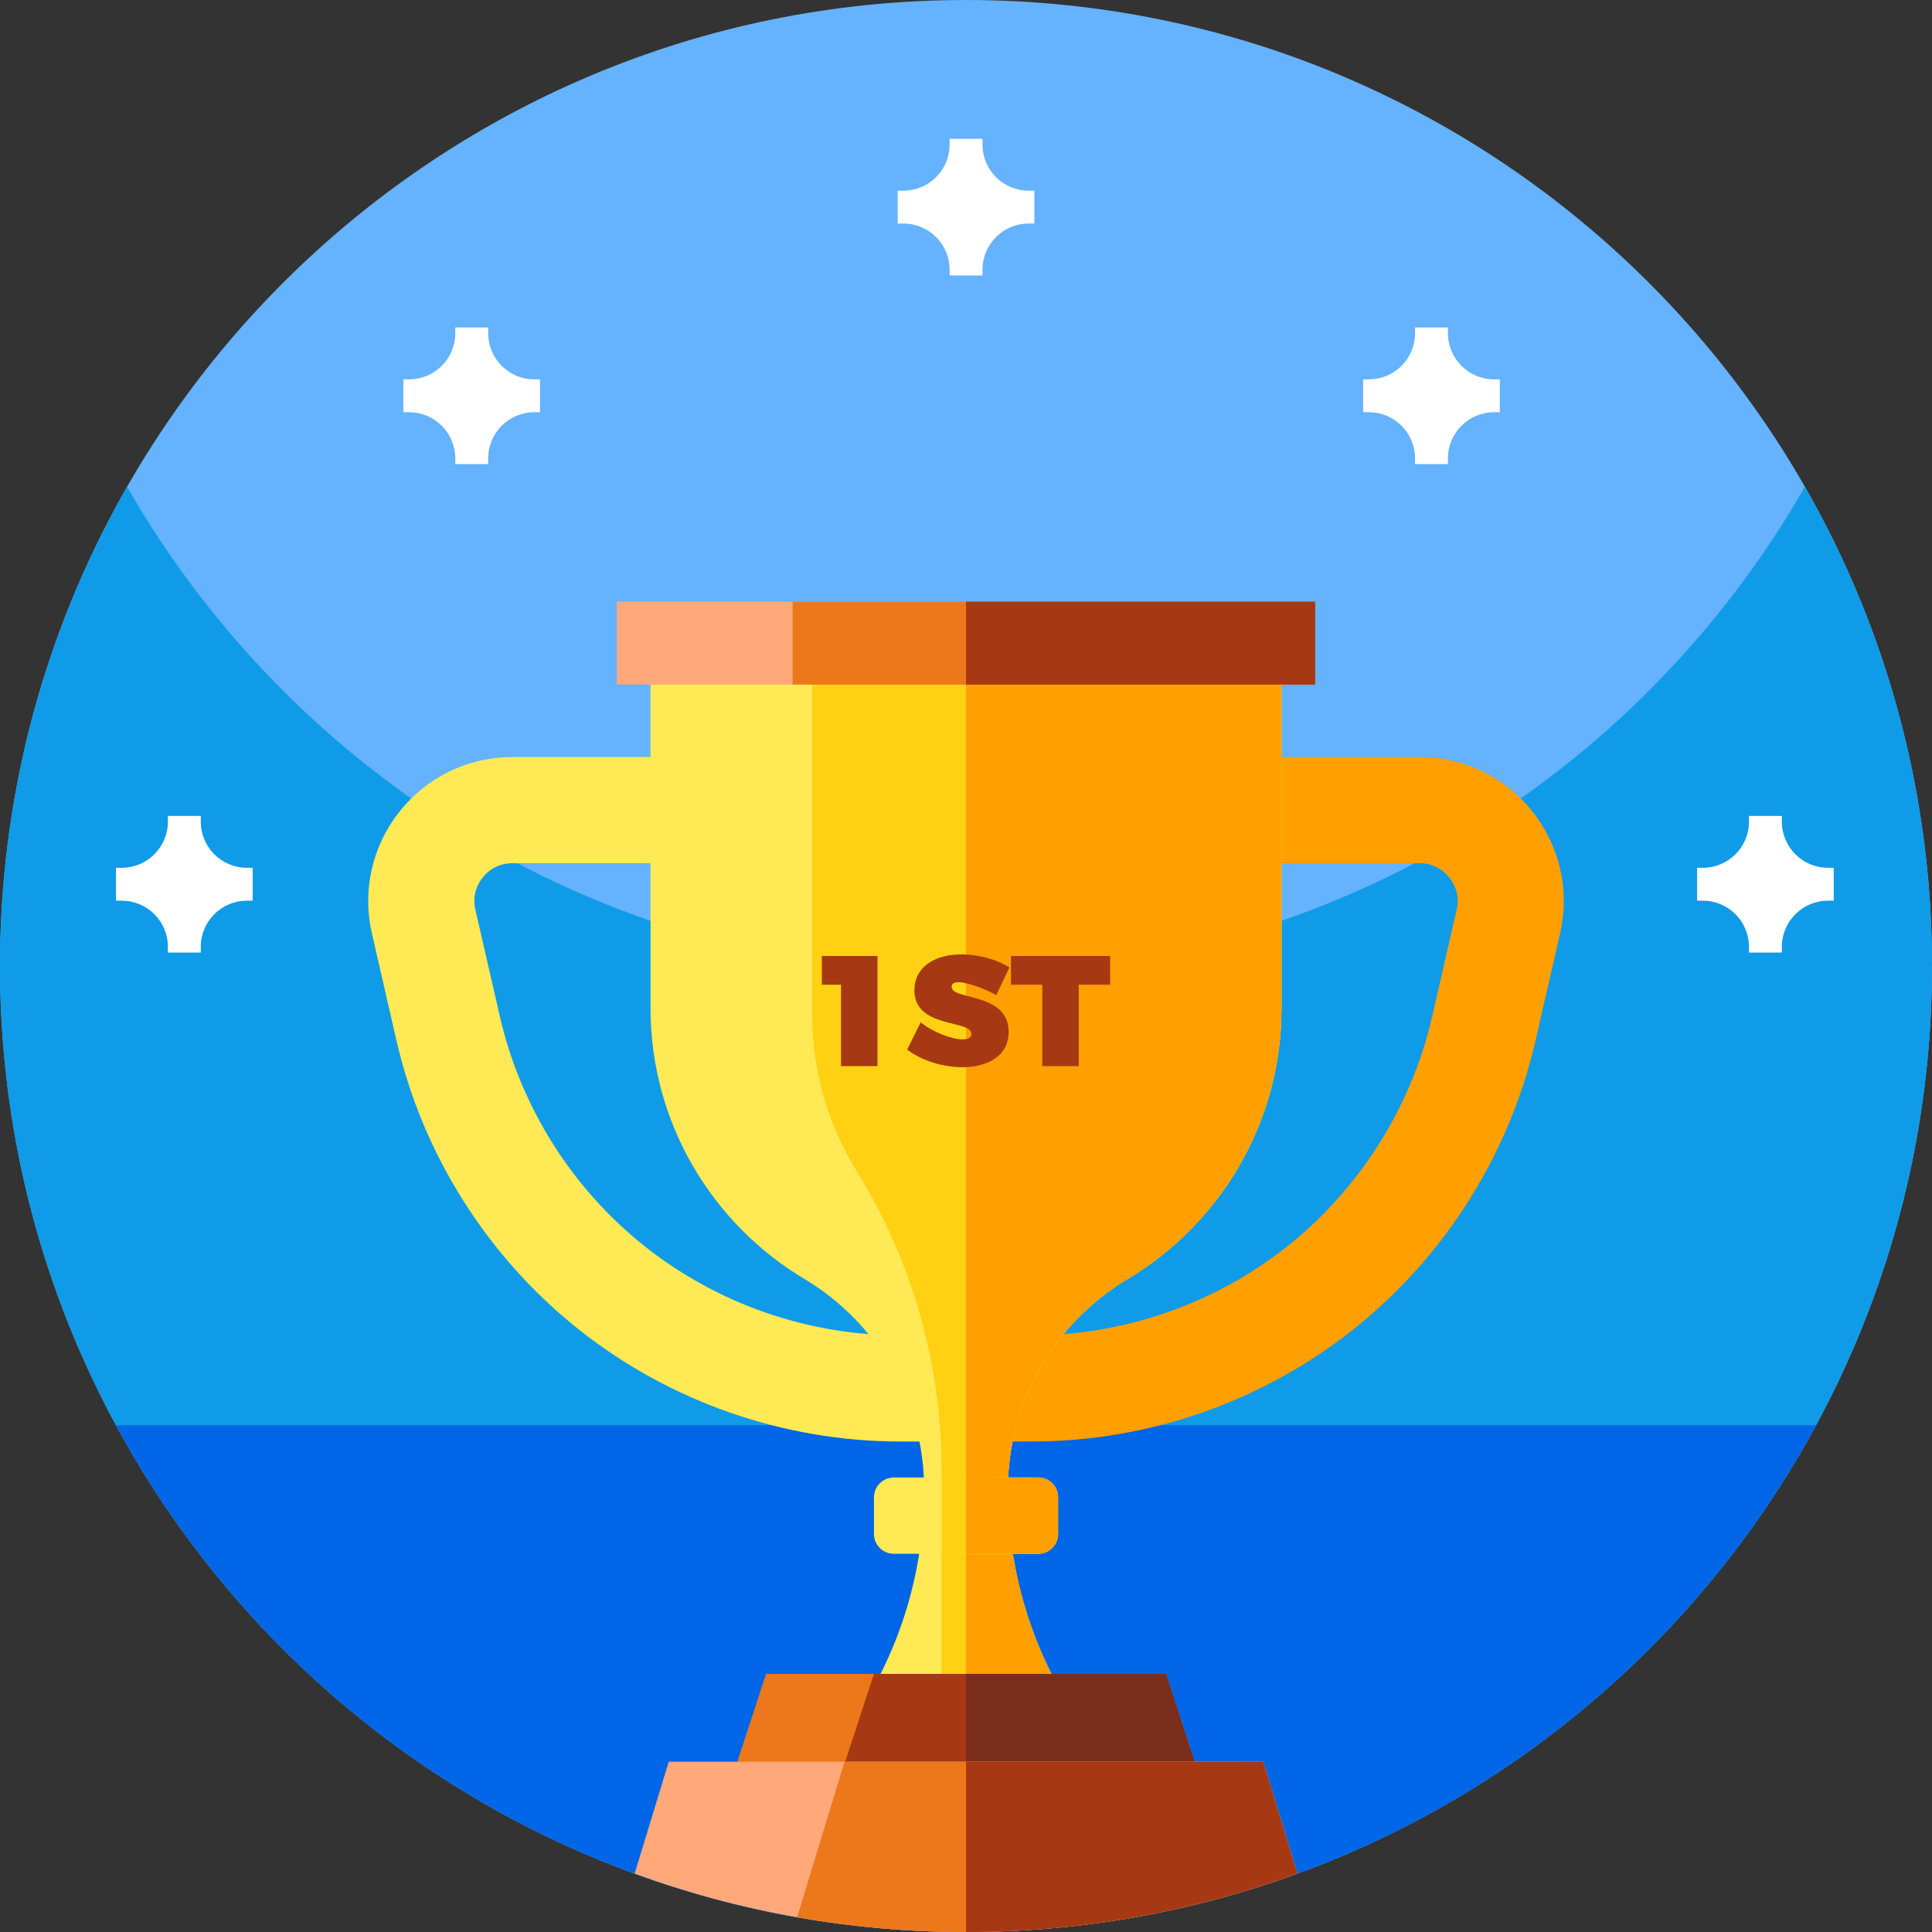 <svg xmlns="http://www.w3.org/2000/svg" height="512pt" version="1.1" viewBox="0 0 512 512" width="512pt">
<rect x="0" y="0" width="512" height="512" fill="#333333" stroke="none"/>
<g id="surface1">
<path d="M 512 256 C 512 397.387 397.387 512 256 512 C 114.613 512 0 397.387 0 256 C 0 114.613 114.613 0 256 0 C 397.387 0 512 114.613 512 256 Z M 512 256 " style=" stroke:none;fill-rule:nonzero;fill:rgb(39.608%,69.804%,100%);fill-opacity:1;" />
<path d="M 512 256 C 512 282.051 508.109 307.191 500.871 330.871 C 468.859 435.719 371.328 512 256 512 C 151.441 512 61.512 449.301 21.77 359.449 C 7.77 327.82 0 292.82 0 256 C 0 209.781 12.25 166.43 33.68 129 C 77.801 206.07 160.84 258 256 258 C 351.16 258 434.211 206.07 478.32 129 C 499.75 166.43 512 209.781 512 256 Z M 512 256 " style=" stroke:none;fill-rule:nonzero;fill:rgb(5.882%,60.784%,90.98%);fill-opacity:1;" />
<path d="M 30.742 377.703 C 37.898 390.922 46.172 403.441 55.461 415.129 C 102.359 474.148 174.762 512 256 512 C 337.238 512 409.641 474.148 456.539 415.129 C 465.828 403.441 474.102 390.922 481.258 377.703 Z M 30.742 377.703 " style=" stroke:none;fill-rule:nonzero;fill:rgb(0%,40%,90.98%);fill-opacity:1;" />
<path d="M 249.531 382.016 L 238.531 382.016 C 207.652 382.016 177.352 371.418 153.199 352.18 C 129.051 332.941 111.949 305.77 105.047 275.676 L 98.559 247.367 C 95.941 235.965 98.621 224.176 105.914 215.023 C 113.203 205.875 124.094 200.625 135.797 200.625 L 191.34 200.625 L 191.34 228.758 L 135.797 228.758 C 131.574 228.758 129.047 231.137 127.918 232.555 C 126.789 233.973 125.035 236.965 125.98 241.078 L 132.473 269.387 C 137.953 293.301 151.543 314.887 170.73 330.176 C 189.922 345.461 213.996 353.879 238.531 353.879 L 249.531 353.879 Z M 249.531 382.016 " style=" stroke:none;fill-rule:nonzero;fill:rgb(100%,91.373%,33.333%);fill-opacity:1;" />
<path d="M 273.469 382.016 L 262.469 382.016 L 262.469 353.879 L 273.469 353.879 C 298.004 353.879 322.082 345.461 341.27 330.176 C 360.457 314.887 374.047 293.301 379.531 269.387 L 386.02 241.082 C 386.965 236.965 385.211 233.973 384.082 232.555 C 382.953 231.137 380.43 228.762 376.203 228.762 L 320.66 228.762 L 320.66 200.625 L 376.203 200.625 C 387.906 200.625 398.797 205.875 406.086 215.027 C 413.375 224.18 416.059 235.969 413.441 247.371 L 406.953 275.676 C 400.051 305.77 382.949 332.941 358.801 352.18 C 334.648 371.418 304.348 382.016 273.469 382.016 Z M 273.469 382.016 " style=" stroke:none;fill-rule:nonzero;fill:rgb(100%,62.353%,0%);fill-opacity:1;" />
<path d="M 339.605 175.242 L 339.605 267.125 C 339.605 297.645 323.262 324.336 298.848 338.93 C 279.34 350.598 267.195 371.582 267.098 394.312 C 267.098 394.477 267.09 394.645 267.09 394.812 C 267.09 416.605 273.516 436.891 284.566 453.895 L 227.438 453.895 C 238.488 436.891 244.906 416.605 244.906 394.812 L 244.906 394.312 C 244.805 371.586 232.672 350.598 213.16 338.93 C 188.746 324.336 172.391 297.645 172.391 267.125 L 172.391 175.242 Z M 339.605 175.242 " style=" stroke:none;fill-rule:nonzero;fill:rgb(100%,91.373%,33.333%);fill-opacity:1;" />
<path d="M 339.605 175.242 L 339.605 267.125 C 339.605 297.645 323.262 324.336 298.848 338.93 C 279.34 350.598 267.195 371.582 267.098 394.312 C 267.098 394.477 267.09 394.645 267.09 394.812 C 267.09 416.605 273.516 436.891 284.566 453.895 L 249.531 453.895 L 249.531 389.547 C 249.531 361.543 241.727 334.094 226.988 310.293 C 223.156 304.086 220.219 297.414 218.242 290.469 C 216.262 283.523 215.242 276.305 215.242 269.008 L 215.242 175.238 L 339.605 175.238 Z M 339.605 175.242 " style=" stroke:none;fill-rule:nonzero;fill:rgb(100%,81.961%,7.059%);fill-opacity:1;" />
<path d="M 339.605 175.242 L 339.605 267.125 C 339.605 297.645 323.262 324.336 298.848 338.93 C 279.34 350.598 267.195 371.582 267.098 394.312 C 267.098 394.477 267.09 394.645 267.09 394.812 C 267.09 416.605 273.516 436.891 284.566 453.895 L 256.004 453.895 L 256.004 175.242 Z M 339.605 175.242 " style=" stroke:none;fill-rule:nonzero;fill:rgb(100%,62.353%,0%);fill-opacity:1;" />
<path d="M 280.398 396.82 L 280.398 406.5 C 280.398 409.41 278.039 411.77 275.129 411.77 L 236.875 411.77 C 233.965 411.77 231.602 409.41 231.602 406.5 L 231.602 396.82 C 231.602 393.91 233.965 391.551 236.875 391.551 L 275.129 391.551 C 278.039 391.551 280.398 393.91 280.398 396.82 Z M 280.398 396.82 " style=" stroke:none;fill-rule:nonzero;fill:rgb(100%,91.373%,33.333%);fill-opacity:1;" />
<path d="M 280.398 396.82 L 280.398 406.5 C 280.398 409.41 278.039 411.77 275.129 411.77 L 249.539 411.77 L 249.539 391.551 L 275.129 391.551 C 278.039 391.551 280.398 393.91 280.398 396.82 Z M 280.398 396.82 " style=" stroke:none;fill-rule:nonzero;fill:rgb(100%,81.961%,7.059%);fill-opacity:1;" />
<path d="M 319.293 475.125 L 192.707 475.125 L 203.012 443.59 L 308.988 443.59 Z M 319.293 475.125 " style=" stroke:none;fill-rule:nonzero;fill:rgb(92.941%,46.667%,10.588%);fill-opacity:1;" />
<path d="M 319.293 475.125 L 221.297 475.125 L 231.602 443.59 L 308.988 443.59 Z M 319.293 475.125 " style=" stroke:none;fill-rule:nonzero;fill:rgb(65.098%,22.353%,7.843%);fill-opacity:1;" />
<path d="M 319.293 475.125 L 256 475.125 L 256 443.59 L 308.988 443.59 Z M 319.293 475.125 " style=" stroke:none;fill-rule:nonzero;fill:rgb(47.843%,17.647%,10.196%);fill-opacity:1;" />
<path d="M 343.82 496.531 C 316.43 506.539 286.852 512 256 512 C 240.73 512 225.781 510.66 211.25 508.102 C 196.41 505.48 182.02 501.59 168.18 496.531 L 177.219 466.879 L 334.781 466.879 Z M 343.82 496.531 " style=" stroke:none;fill-rule:nonzero;fill:rgb(100%,65.882%,47.843%);fill-opacity:1;" />
<path d="M 343.82 496.531 C 316.43 506.539 286.852 512 256 512 C 240.73 512 225.781 510.66 211.25 508.102 L 221.301 475.129 L 223.809 466.879 L 334.781 466.879 Z M 343.82 496.531 " style=" stroke:none;fill-rule:nonzero;fill:rgb(92.941%,46.667%,10.588%);fill-opacity:1;" />
<path d="M 280.398 396.82 L 280.398 406.5 C 280.398 409.41 278.039 411.77 275.129 411.77 L 256.008 411.77 L 256.008 391.551 L 275.129 391.551 C 278.039 391.551 280.398 393.91 280.398 396.82 Z M 280.398 396.82 " style=" stroke:none;fill-rule:nonzero;fill:rgb(100%,62.353%,0%);fill-opacity:1;" />
<path d="M 343.82 496.531 C 316.43 506.539 286.852 512 256 512 L 256 466.879 L 334.781 466.879 Z M 343.82 496.531 " style=" stroke:none;fill-rule:nonzero;fill:rgb(65.098%,22.353%,7.843%);fill-opacity:1;" />
<path d="M 217.801 253.34 L 217.801 260.961 L 222.879 260.961 L 222.879 282.531 L 232.539 282.531 L 232.539 253.34 Z M 217.801 253.34 " style=" stroke:none;fill-rule:nonzero;fill:rgb(65.098%,22.353%,7.843%);fill-opacity:1;" />
<path d="M 256 263.852 C 253.82 263.27 252.191 262.711 252.191 261.5 C 252.191 260.629 252.898 260.301 253.98 260.301 C 254.559 260.301 255.25 260.391 256 260.57 C 258.52 261.109 261.738 262.461 264.012 263.711 L 267.512 256.379 C 264.5 254.48 260.238 253.172 256 252.961 C 255.602 252.941 255.199 252.93 254.809 252.93 C 247.238 252.93 242.32 256.59 242.32 262.422 C 242.32 270.711 252.219 270.648 256 272.34 C 256.891 272.738 257.441 273.23 257.441 273.949 C 257.441 274.75 256.898 275.211 256 275.371 C 255.73 275.43 255.43 275.449 255.102 275.449 C 252.148 275.449 246.988 273.41 243.988 270.91 L 240.41 278.16 C 244.281 281.109 249.941 282.82 255.02 282.82 C 255.352 282.82 255.68 282.809 256 282.801 C 262.16 282.52 267.301 279.621 267.301 273.449 C 267.301 266.352 260.48 265.051 256 263.852 Z M 256 263.852 " style=" stroke:none;fill-rule:nonzero;fill:rgb(65.098%,22.353%,7.843%);fill-opacity:1;" />
<path d="M 267.922 253.34 L 267.922 260.961 L 276.211 260.961 L 276.211 282.531 L 285.871 282.531 L 285.871 260.961 L 294.199 260.961 L 294.199 253.34 Z M 267.922 253.34 " style=" stroke:none;fill-rule:nonzero;fill:rgb(65.098%,22.353%,7.843%);fill-opacity:1;" />
<path d="M 163.465 159.441 L 348.535 159.441 L 348.535 181.422 L 163.465 181.422 Z M 163.465 159.441 " style=" stroke:none;fill-rule:nonzero;fill:rgb(100%,65.882%,47.843%);fill-opacity:1;" />
<path d="M 210.062 159.441 L 348.535 159.441 L 348.535 181.422 L 210.062 181.422 Z M 210.062 159.441 " style=" stroke:none;fill-rule:nonzero;fill:rgb(92.941%,46.667%,10.588%);fill-opacity:1;" />
<path d="M 256.008 159.441 L 348.535 159.441 L 348.535 181.422 L 256.008 181.422 Z M 256.008 159.441 " style=" stroke:none;fill-rule:nonzero;fill:rgb(65.098%,22.353%,7.843%);fill-opacity:1;" />
<path d="M 66.961 229.973 L 65.438 229.973 C 58.684 229.973 53.211 224.5 53.211 217.746 L 53.211 216.223 L 44.492 216.223 L 44.492 217.746 C 44.492 224.5 39.02 229.973 32.266 229.973 L 30.742 229.973 L 30.742 238.691 L 32.266 238.691 C 39.02 238.691 44.492 244.164 44.492 250.918 L 44.492 252.441 L 53.211 252.441 L 53.211 250.918 C 53.211 244.164 58.684 238.691 65.438 238.691 L 66.961 238.691 Z M 66.961 229.973 " style=" stroke:none;fill-rule:nonzero;fill:rgb(100%,100%,100%);fill-opacity:1;" />
<path d="M 485.961 229.973 L 484.438 229.973 C 477.684 229.973 472.211 224.5 472.211 217.746 L 472.211 216.223 L 463.492 216.223 L 463.492 217.746 C 463.492 224.5 458.02 229.973 451.266 229.973 L 449.742 229.973 L 449.742 238.691 L 451.266 238.691 C 458.02 238.691 463.492 244.164 463.492 250.918 L 463.492 252.441 L 472.211 252.441 L 472.211 250.918 C 472.211 244.164 477.684 238.691 484.438 238.691 L 485.961 238.691 Z M 485.961 229.973 " style=" stroke:none;fill-rule:nonzero;fill:rgb(100%,100%,100%);fill-opacity:1;" />
<path d="M 274.117 50.531 L 272.594 50.531 C 265.844 50.531 260.367 45.059 260.367 38.305 L 260.367 36.781 L 251.652 36.781 L 251.652 38.305 C 251.652 45.059 246.18 50.531 239.426 50.531 L 237.898 50.531 L 237.898 59.246 L 239.426 59.246 C 246.18 59.246 251.652 64.723 251.652 71.477 L 251.652 73 L 260.367 73 L 260.367 71.477 C 260.367 64.723 265.844 59.246 272.594 59.246 L 274.117 59.246 Z M 274.117 50.531 " style=" stroke:none;fill-rule:nonzero;fill:rgb(100%,100%,100%);fill-opacity:1;" />
<path d="M 143.117 100.531 L 141.594 100.531 C 134.844 100.531 129.367 95.059 129.367 88.305 L 129.367 86.781 L 120.652 86.781 L 120.652 88.305 C 120.652 95.059 115.18 100.531 108.426 100.531 L 106.898 100.531 L 106.898 109.246 L 108.426 109.246 C 115.18 109.246 120.652 114.723 120.652 121.477 L 120.652 123 L 129.367 123 L 129.367 121.477 C 129.367 114.723 134.844 109.246 141.594 109.246 L 143.117 109.246 Z M 143.117 100.531 " style=" stroke:none;fill-rule:nonzero;fill:rgb(100%,100%,100%);fill-opacity:1;" />
<path d="M 397.469 100.531 L 395.945 100.531 C 389.191 100.531 383.719 95.059 383.719 88.305 L 383.719 86.781 L 375 86.781 L 375 88.305 C 375 95.059 369.527 100.531 362.773 100.531 L 361.25 100.531 L 361.25 109.246 L 362.773 109.246 C 369.527 109.246 375 114.723 375 121.477 L 375 123 L 383.719 123 L 383.719 121.477 C 383.719 114.723 389.191 109.246 395.945 109.246 L 397.469 109.246 Z M 397.469 100.531 " style=" stroke:none;fill-rule:nonzero;fill:rgb(100%,100%,100%);fill-opacity:1;" />
</g>
</svg>